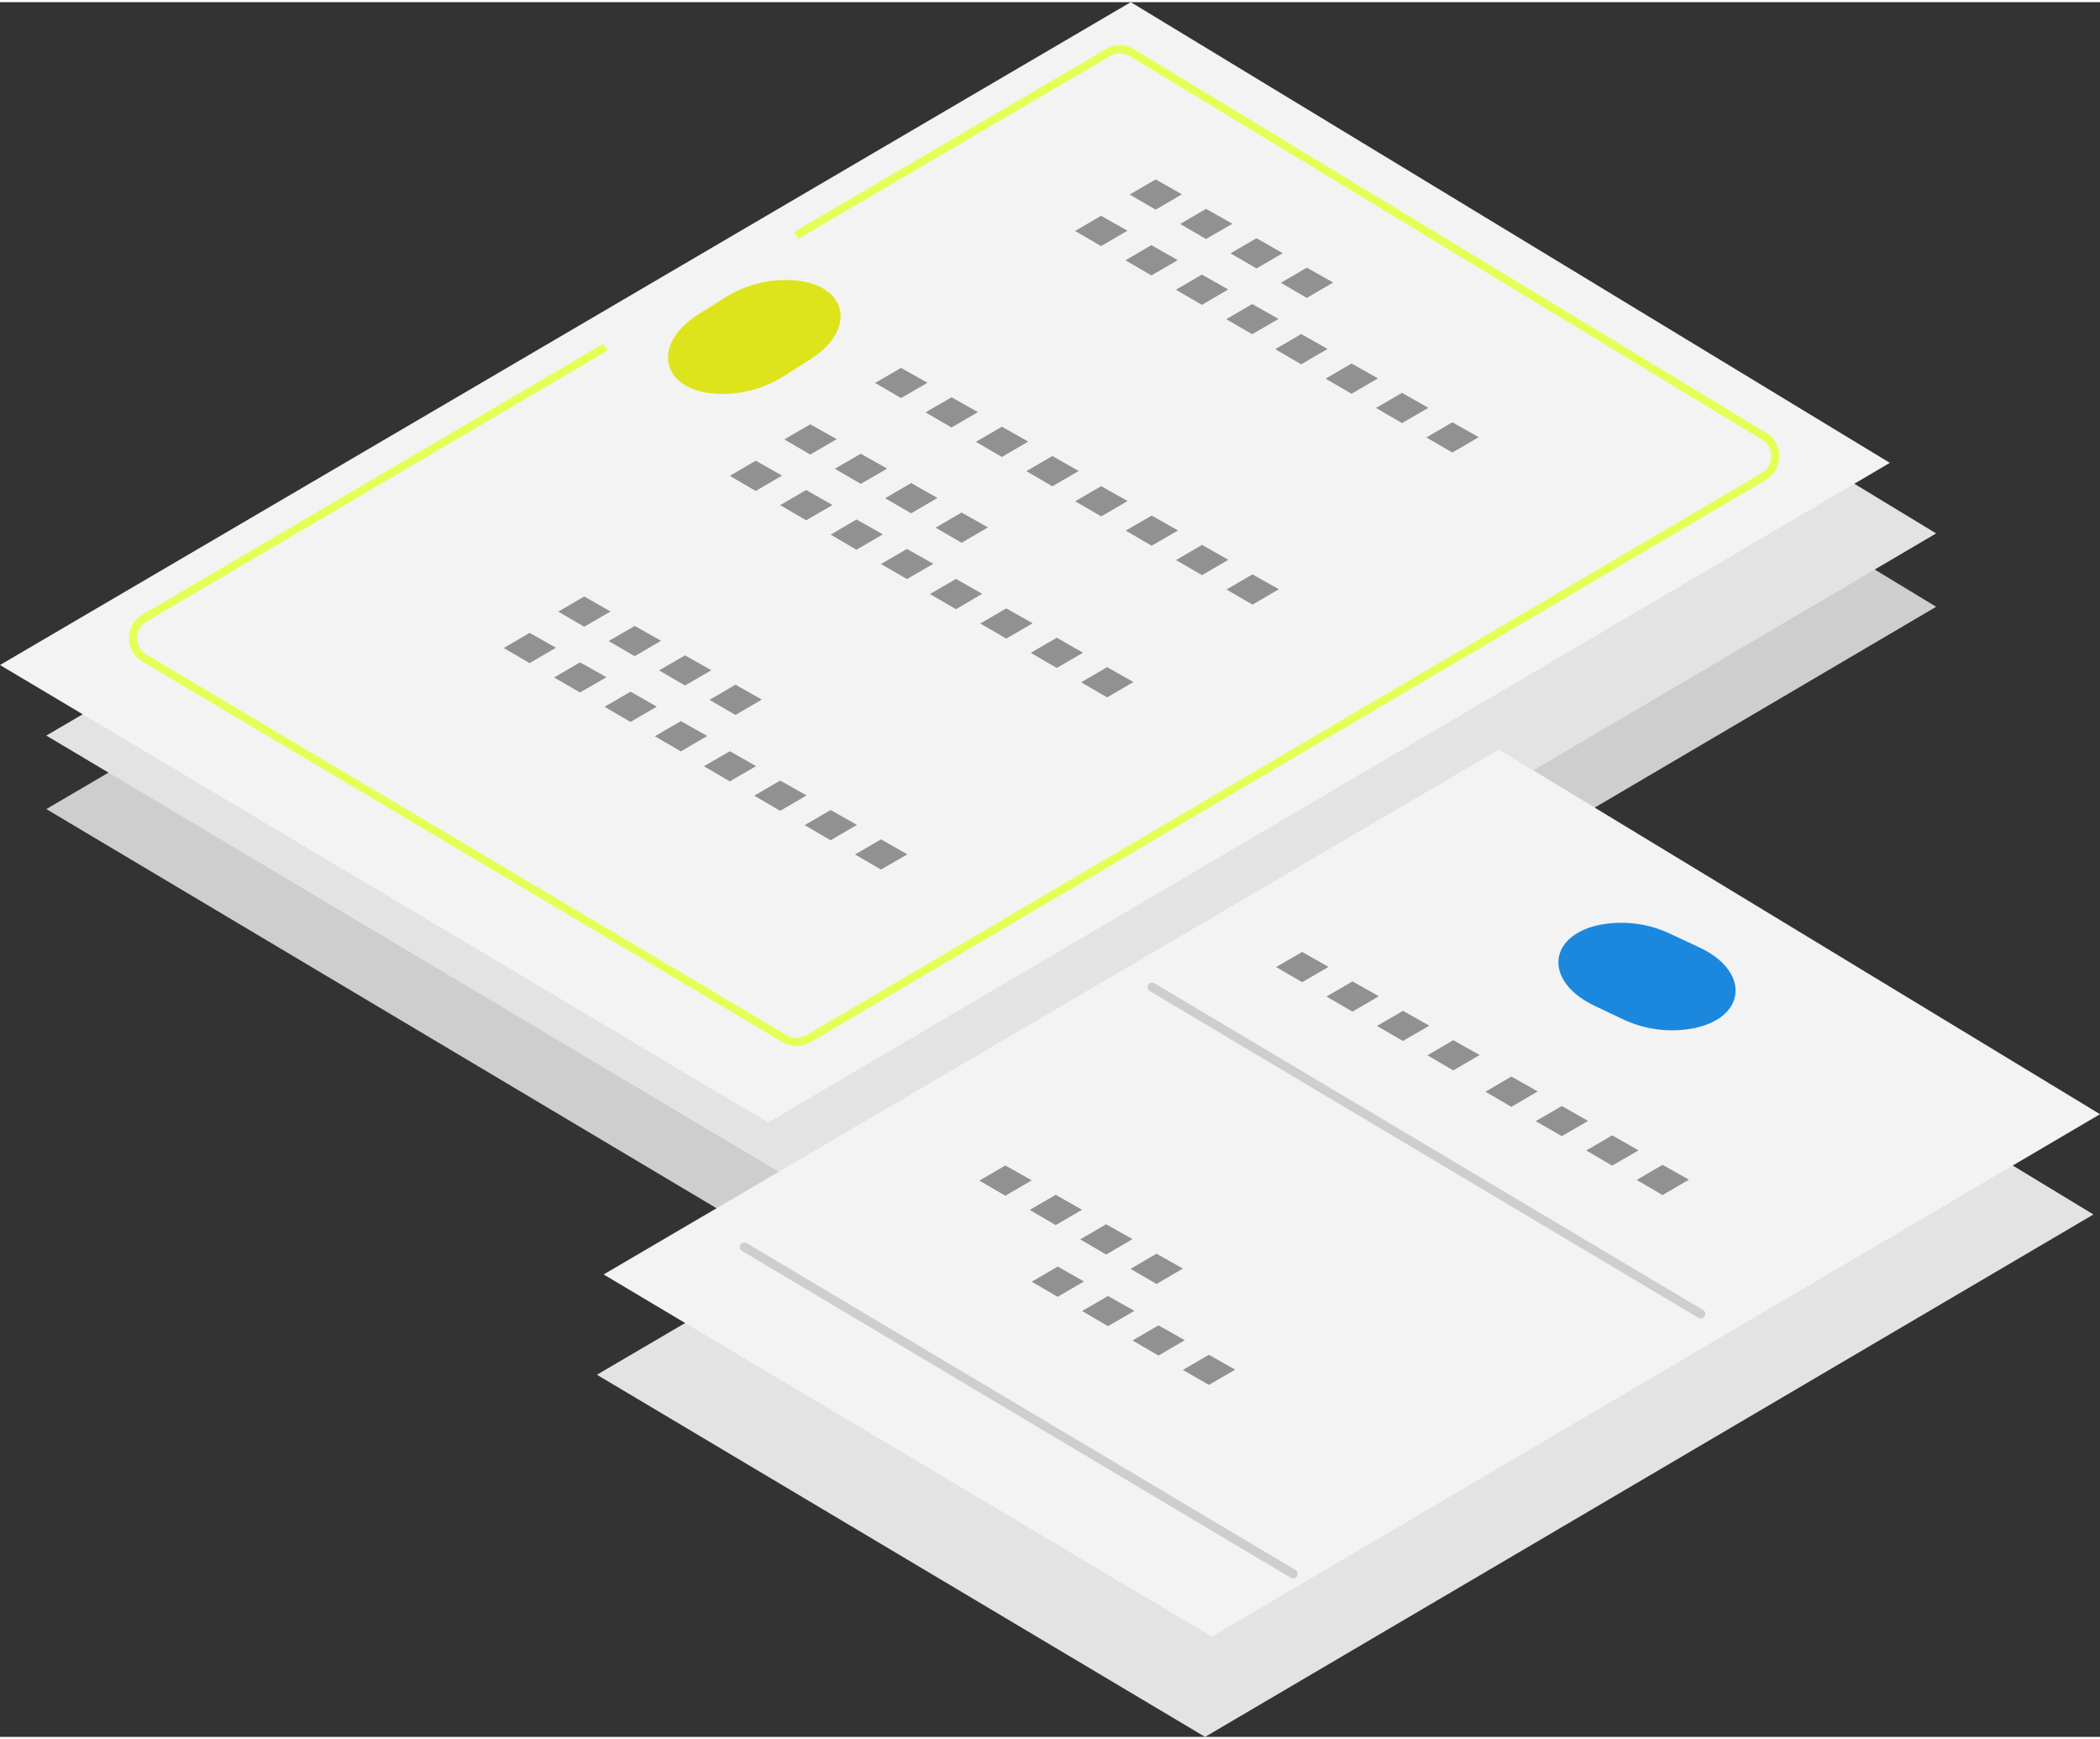 <svg xmlns="http://www.w3.org/2000/svg" width="157" height="130" viewBox="0 0 156.87 129.57"><rect x="0" y="0" width="156.87" height="129.57" fill="#333333" stroke="none"/><defs><style>.cls-1{fill:#e3e3e3;}.cls-2{fill:#cecece;}.cls-3{fill:#f3f3f3;}.cls-4,.cls-8{fill:none;}.cls-4{stroke:#e6ff57;stroke-miterlimit:10;stroke-width:0.61px;}.cls-5{fill:#919191;}.cls-6{fill:#dee41b;}.cls-7{fill:#1b88de;}.cls-8{stroke:#cecece;stroke-linecap:round;stroke-linejoin:round;stroke-width:0.68px;}</style></defs><g id="レイヤー_2" data-name="レイヤー 2"><g id="Contents"><polygon class="cls-1" points="44.59 102.52 111.48 63.31 156.38 90.55 90.02 129.57 44.59 102.52"/><polygon class="cls-2" points="3.46 60.27 87.93 10.76 144.63 45.16 60.84 94.44 3.46 60.27"/><polygon class="cls-1" points="3.46 54.78 87.93 5.27 144.63 39.68 60.84 88.95 3.46 54.78"/><polygon class="cls-3" points="0 49.51 84.47 0 141.17 34.41 57.38 83.68 0 49.51"/><polygon class="cls-3" points="45.09 95.03 111.97 55.82 156.87 83.06 90.52 122.08 45.09 95.03"/><path class="cls-4" d="M59.47,17.42,82.76,3.77a1.74,1.74,0,0,1,1.79,0l47.22,28.65a1.76,1.76,0,0,1,0,3l-71.38,42a1.75,1.75,0,0,1-1.78,0L10.8,49a1.74,1.74,0,0,1,0-3L45.22,25.77"/><polygon class="cls-3" points="12.07 49.3 40.9 32.53 65.17 45.77 36.34 62.55 12.07 49.3"/><polygon class="cls-5" points="84.39 14.37 86.33 15.5 88.29 14.35 86.33 13.24 84.39 14.37"/><polygon class="cls-5" points="88.15 16.57 90.09 17.69 92.06 16.55 90.09 15.44 88.15 16.57"/><polygon class="cls-5" points="91.92 18.76 93.86 19.89 95.82 18.75 93.86 17.63 91.92 18.76"/><polygon class="cls-5" points="95.68 20.96 97.62 22.09 99.59 20.94 97.62 19.83 95.68 20.96"/><polygon class="cls-5" points="80.31 17.09 82.25 18.22 84.22 17.07 82.25 15.96 80.31 17.09"/><polygon class="cls-5" points="84.07 19.28 86.01 20.41 87.98 19.27 86.01 18.15 84.07 19.28"/><polygon class="cls-5" points="87.84 21.48 89.78 22.61 91.75 21.46 89.78 20.35 87.84 21.48"/><polygon class="cls-5" points="91.6 23.68 93.54 24.8 95.51 23.66 93.54 22.55 91.6 23.68"/><polygon class="cls-5" points="95.26 25.92 97.2 27.05 99.17 25.9 97.2 24.79 95.26 25.92"/><polygon class="cls-5" points="99.02 28.12 100.96 29.25 102.93 28.1 100.96 26.99 99.02 28.12"/><polygon class="cls-5" points="102.79 30.31 104.73 31.44 106.7 30.3 104.73 29.18 102.79 30.31"/><polygon class="cls-5" points="106.55 32.51 108.49 33.64 110.46 32.49 108.49 31.38 106.55 32.51"/><polygon class="cls-5" points="65.37 28.44 67.31 29.57 69.28 28.43 67.31 27.32 65.37 28.44"/><polygon class="cls-5" points="69.14 30.64 71.08 31.77 73.05 30.62 71.08 29.51 69.14 30.64"/><polygon class="cls-5" points="72.9 32.84 74.84 33.97 76.81 32.82 74.84 31.71 72.9 32.84"/><polygon class="cls-5" points="76.67 35.03 78.61 36.16 80.58 35.02 78.61 33.9 76.67 35.03"/><polygon class="cls-5" points="80.32 37.28 82.26 38.41 84.23 37.26 82.26 36.15 80.32 37.28"/><polygon class="cls-5" points="84.09 39.47 86.03 40.6 88 39.46 86.03 38.35 84.09 39.47"/><polygon class="cls-5" points="87.85 41.67 89.79 42.8 91.76 41.65 89.79 40.54 87.85 41.67"/><polygon class="cls-5" points="91.62 43.87 93.56 45 95.53 43.85 93.56 42.74 91.62 43.87"/><polygon class="cls-5" points="58.59 32.66 60.53 33.79 62.5 32.64 60.53 31.53 58.59 32.66"/><polygon class="cls-5" points="62.36 34.85 64.3 35.98 66.27 34.84 64.3 33.73 62.36 34.85"/><polygon class="cls-5" points="66.12 37.05 68.06 38.18 70.03 37.03 68.06 35.92 66.12 37.05"/><polygon class="cls-5" points="69.89 39.25 71.83 40.38 73.8 39.23 71.83 38.12 69.89 39.25"/><polygon class="cls-5" points="54.52 35.38 56.45 36.51 58.42 35.36 56.45 34.25 54.52 35.38"/><polygon class="cls-5" points="58.28 37.57 60.22 38.7 62.19 37.56 60.22 36.44 58.28 37.57"/><polygon class="cls-5" points="62.05 39.77 63.98 40.9 65.95 39.75 63.98 38.64 62.05 39.77"/><polygon class="cls-5" points="65.81 41.97 67.75 43.09 69.72 41.95 67.75 40.84 65.81 41.97"/><polygon class="cls-5" points="69.47 44.21 71.41 45.34 73.37 44.19 71.41 43.08 69.47 44.21"/><polygon class="cls-5" points="73.23 46.41 75.17 47.54 77.14 46.39 75.17 45.28 73.23 46.41"/><polygon class="cls-5" points="77 48.6 78.94 49.73 80.9 48.59 78.94 47.47 77 48.6"/><polygon class="cls-5" points="80.76 50.8 82.7 51.93 84.67 50.78 82.7 49.67 80.76 50.8"/><polygon class="cls-5" points="41.7 45.52 43.64 46.65 45.61 45.51 43.64 44.39 41.7 45.52"/><polygon class="cls-5" points="45.47 47.72 47.41 48.85 49.38 47.7 47.41 46.59 45.47 47.72"/><polygon class="cls-5" points="49.23 49.91 51.17 51.04 53.14 49.9 51.17 48.79 49.23 49.91"/><polygon class="cls-5" points="53 52.11 54.94 53.24 56.91 52.09 54.94 50.98 53 52.11"/><polygon class="cls-5" points="37.63 48.24 39.56 49.37 41.53 48.22 39.56 47.11 37.63 48.24"/><polygon class="cls-5" points="41.39 50.44 43.33 51.56 45.3 50.42 43.33 49.31 41.39 50.44"/><polygon class="cls-5" points="45.16 52.63 47.1 53.76 49.06 52.62 47.1 51.5 45.16 52.63"/><polygon class="cls-5" points="48.92 54.83 50.86 55.96 52.83 54.81 50.86 53.7 48.92 54.83"/><polygon class="cls-5" points="52.58 57.07 54.52 58.2 56.48 57.06 54.52 55.95 52.58 57.07"/><polygon class="cls-5" points="56.34 59.27 58.28 60.4 60.25 59.25 58.28 58.14 56.34 59.27"/><polygon class="cls-5" points="60.11 61.47 62.05 62.6 64.01 61.45 62.05 60.34 60.11 61.47"/><polygon class="cls-5" points="63.87 63.66 65.81 64.79 67.78 63.65 65.81 62.53 63.87 63.66"/><path class="cls-6" d="M53.25,29.23h0A8.59,8.59,0,0,0,58.44,28l2.09-1.32c3.48-2.2,2.83-5.55-1.14-5.9h0A8.62,8.62,0,0,0,54.26,22l-2.09,1.32C48.71,25.51,49.32,28.84,53.25,29.23Z"/><path class="cls-7" d="M119.43,68.93h0a8.57,8.57,0,0,1,5.31.64L127,70.63c3.72,1.77,3.47,5.18-.43,6h0A8.57,8.57,0,0,1,121.3,76l-2.23-1.06C115.37,73.16,115.58,69.78,119.43,68.93Z"/><polygon class="cls-5" points="95.33 72.07 97.27 73.2 99.24 72.06 97.27 70.94 95.33 72.07"/><polygon class="cls-5" points="99.09 74.27 101.03 75.4 103 74.25 101.03 73.14 99.09 74.27"/><polygon class="cls-5" points="102.86 76.47 104.8 77.59 106.77 76.45 104.8 75.34 102.86 76.47"/><polygon class="cls-5" points="106.63 78.66 108.56 79.79 110.53 78.64 108.56 77.53 106.63 78.66"/><polygon class="cls-5" points="110.96 81.38 112.9 82.51 114.87 81.36 112.9 80.25 110.96 81.38"/><polygon class="cls-5" points="114.72 83.58 116.67 84.7 118.63 83.56 116.67 82.45 114.72 83.58"/><polygon class="cls-5" points="118.49 85.77 120.43 86.9 122.4 85.76 120.43 84.64 118.49 85.77"/><polygon class="cls-5" points="122.26 87.97 124.19 89.1 126.16 87.95 124.19 86.84 122.26 87.97"/><polygon class="cls-5" points="77.07 95.57 79.01 96.7 80.97 95.55 79.01 94.44 77.07 95.57"/><polygon class="cls-5" points="80.83 97.76 82.77 98.89 84.74 97.75 82.77 96.64 80.83 97.76"/><polygon class="cls-5" points="84.6 99.96 86.54 101.09 88.5 99.94 86.54 98.83 84.6 99.96"/><polygon class="cls-5" points="88.36 102.16 90.3 103.28 92.27 102.14 90.3 101.03 88.36 102.16"/><polygon class="cls-5" points="73.16 88.02 75.1 89.15 77.07 88 75.1 86.89 73.16 88.02"/><polygon class="cls-5" points="76.92 90.21 78.86 91.34 80.83 90.2 78.86 89.08 76.92 90.21"/><polygon class="cls-5" points="80.69 92.41 82.63 93.54 84.6 92.39 82.63 91.28 80.69 92.41"/><polygon class="cls-5" points="84.45 94.61 86.39 95.74 88.36 94.59 86.39 93.48 84.45 94.61"/><line class="cls-8" x1="96.59" y1="117.39" x2="55.6" y2="92.98"/><line class="cls-8" x1="127.05" y1="97.98" x2="86.06" y2="73.57"/></g></g></svg>
